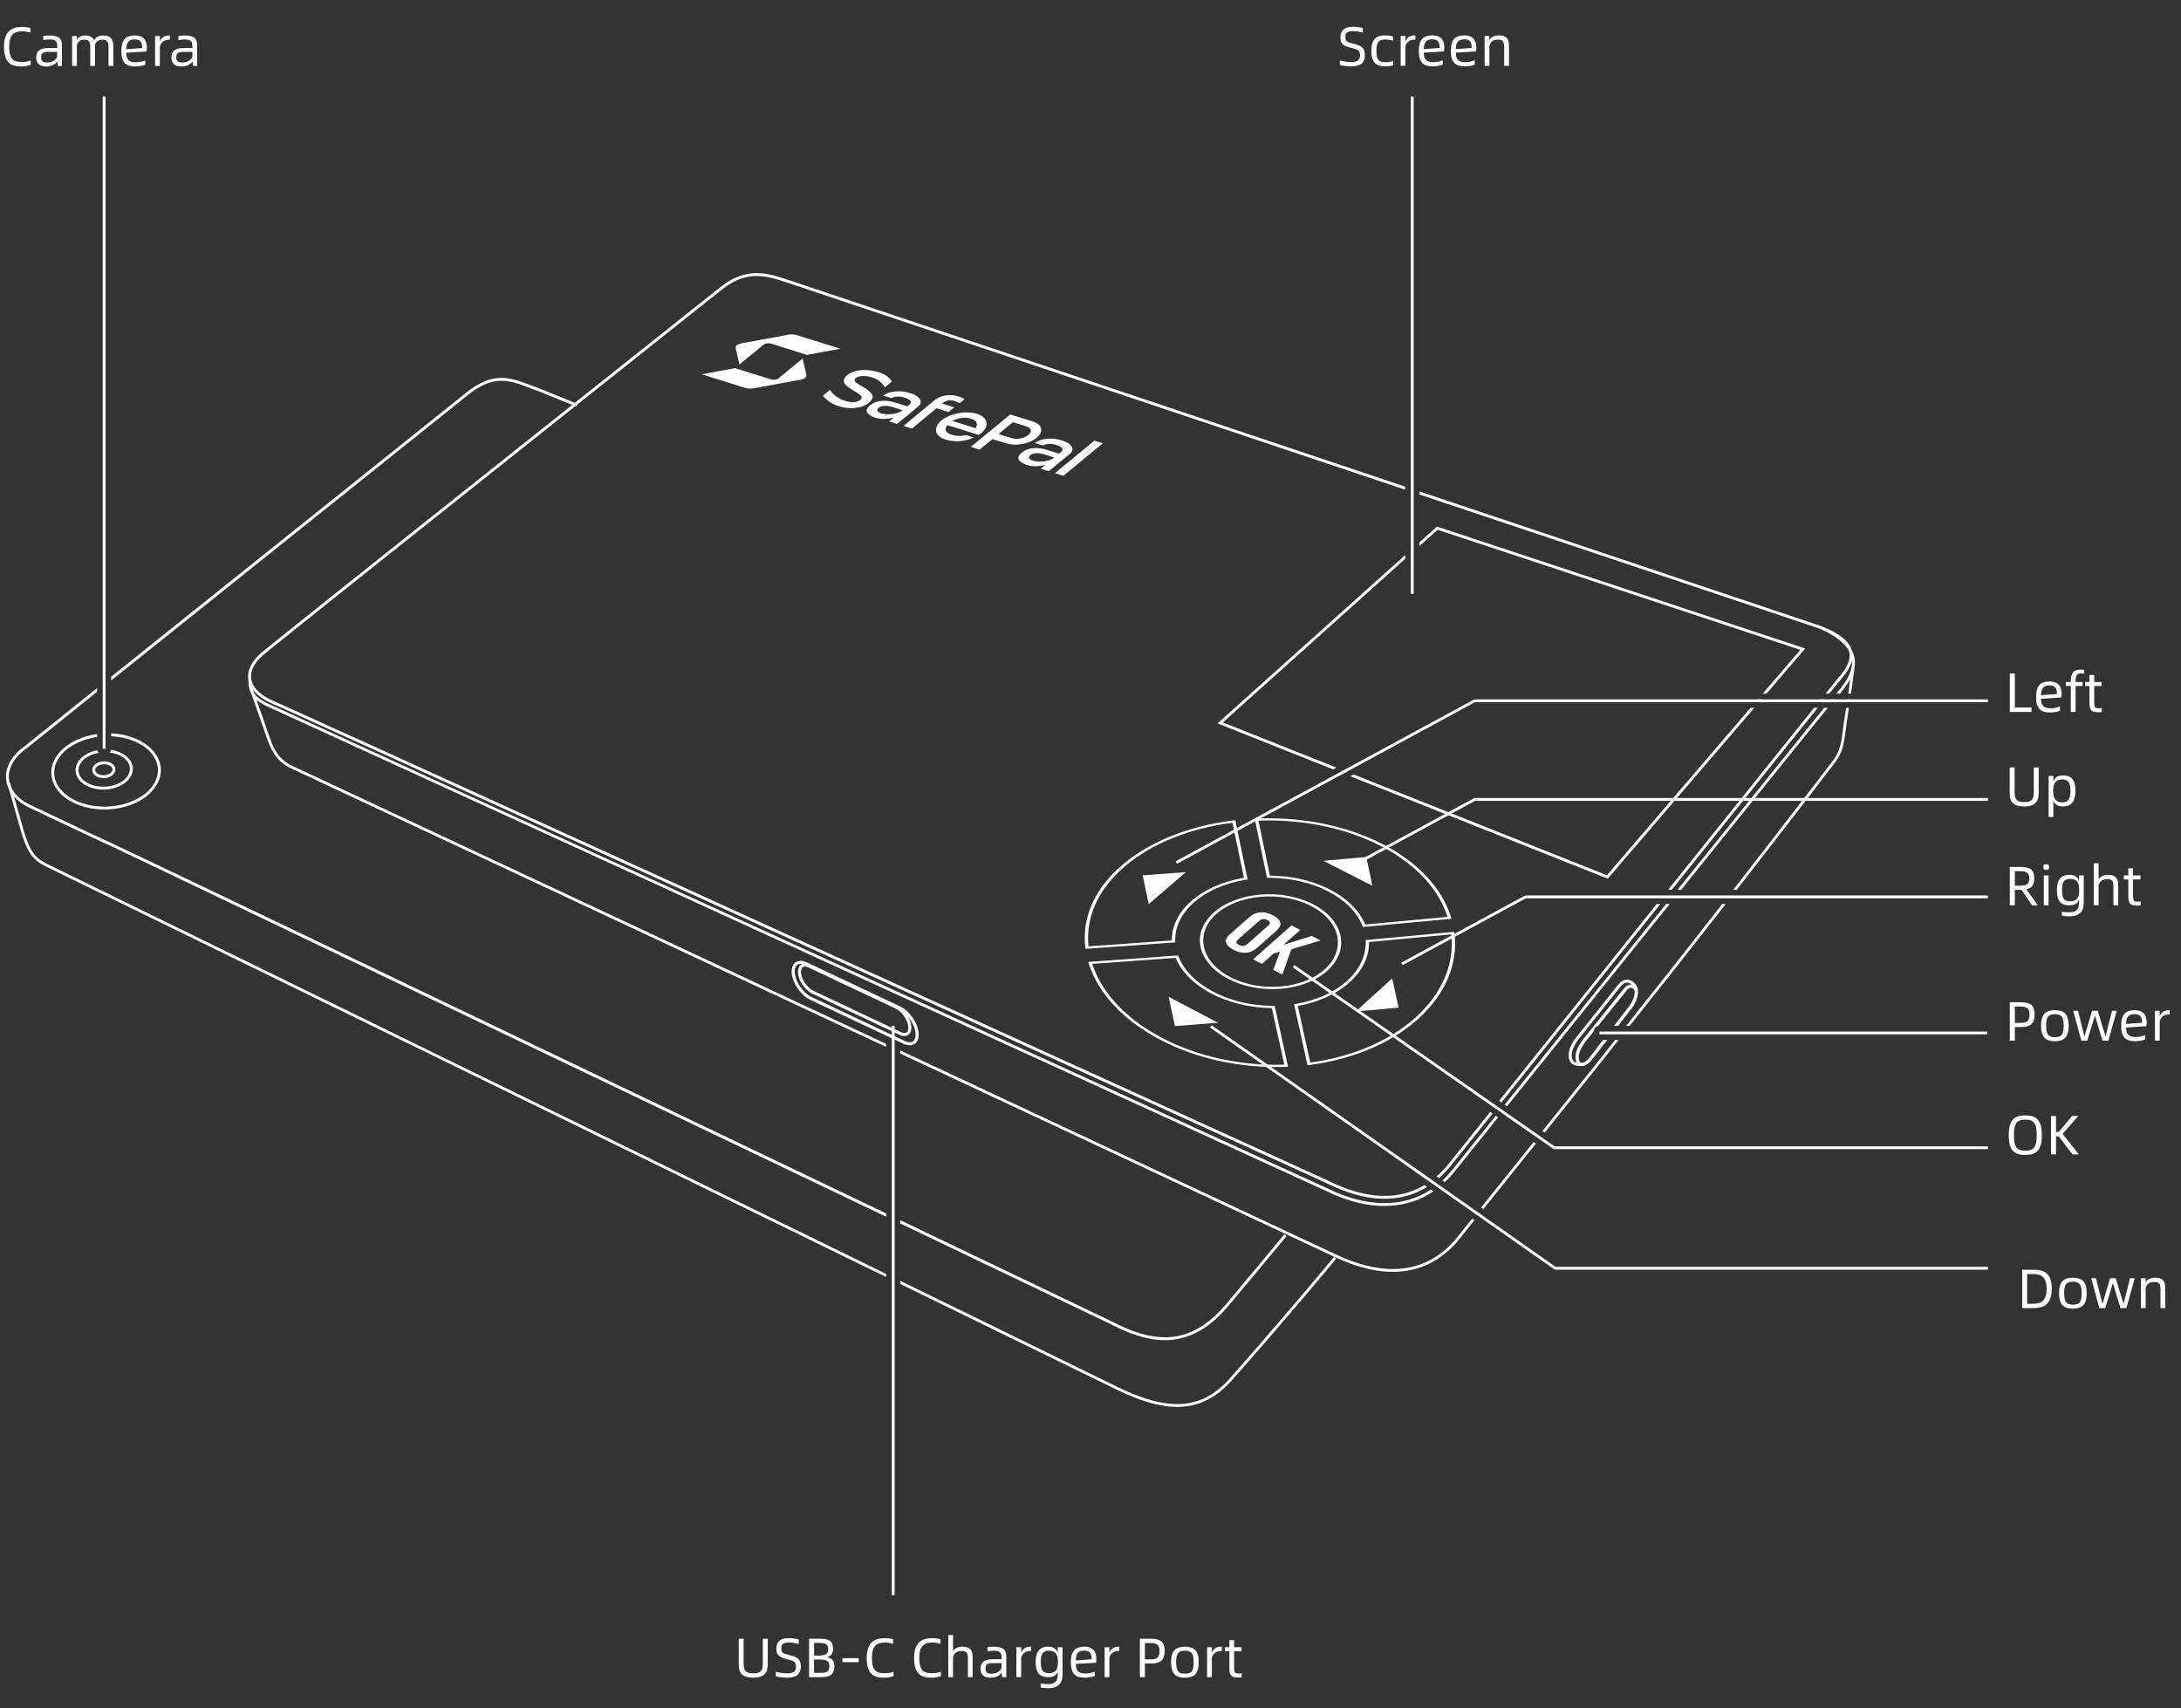 <svg width="346" height="271" viewBox="0 0 346 271" fill="none" xmlns="http://www.w3.org/2000/svg">
<rect x="0" y="0" width="346" height="271" fill="#333333" stroke="none"/>
<path d="M318.848 165.109H319.639V162.948H320.544C322.125 162.948 322.775 162.395 322.775 160.963C322.775 159.601 322.266 159.013 320.544 159.013H318.848V165.109ZM319.639 162.289V159.698H320.474C321.607 159.698 321.967 160.023 321.967 160.963C321.967 161.991 321.607 162.289 320.474 162.289H319.639ZM325.997 165.197C327.402 165.197 328.184 164.626 328.184 162.737C328.184 160.849 327.402 160.278 325.997 160.278C324.591 160.278 323.8 160.849 323.8 162.737C323.8 164.626 324.591 165.197 325.997 165.197ZM325.997 164.556C324.969 164.556 324.609 164.125 324.609 162.737C324.609 161.358 324.934 160.91 325.997 160.91C327.033 160.91 327.385 161.358 327.385 162.737C327.385 164.125 327.077 164.556 325.997 164.556ZM330.188 165.109H331.128L332.314 161.218H332.367L333.544 165.109H334.484L335.802 160.366H335.055L334.054 164.345H334.001L332.789 160.366H331.893L330.715 164.345H330.663L329.661 160.366H328.906L330.188 165.109ZM340.556 162.263C340.556 161.341 340.274 160.278 338.658 160.278C337.296 160.278 336.506 160.849 336.506 162.737C336.506 164.626 337.296 165.197 338.702 165.197C339.387 165.197 340.011 165.057 340.301 164.916V164.222C339.941 164.398 339.343 164.53 338.816 164.53C337.674 164.53 337.296 164.046 337.296 163.019L340.512 162.817C340.538 162.597 340.556 162.395 340.556 162.263ZM337.296 162.456C337.323 161.49 337.569 160.901 338.658 160.901C339.686 160.901 339.809 161.534 339.809 162.272L337.296 162.456ZM344.132 160.278C343.552 160.278 342.929 160.436 342.621 161.226V160.366H341.866V165.109H342.621V162.008C342.876 161.165 343.491 160.963 344.088 160.963H344.194L344.22 160.278H344.132Z" fill="white"/>
<path d="M3.409 10.549C4.032 10.549 4.542 10.435 4.884 10.285V9.6C4.419 9.767 4.006 9.837 3.435 9.837C2.073 9.837 1.458 9.328 1.458 7.395C1.458 5.577 2.135 4.97 3.514 4.97C4.05 4.97 4.463 5.049 4.814 5.181V4.452C4.454 4.338 4.059 4.276 3.496 4.276C1.739 4.276 0.633 5.058 0.633 7.413C0.633 9.969 1.731 10.549 3.409 10.549ZM7.938 5.629C7.596 5.629 7.209 5.656 6.858 5.7V6.367C7.2 6.297 7.587 6.262 7.903 6.262C8.861 6.262 9.072 6.657 9.072 7.228V7.623H7.622C6.498 7.623 5.742 8.01 5.742 9.134C5.742 10.039 6.243 10.549 7.376 10.549C8.096 10.549 8.79 10.25 9.072 9.741L9.186 10.461H9.827V7.096C9.827 6.244 9.44 5.629 7.938 5.629ZM7.446 9.916C6.779 9.916 6.524 9.653 6.524 9.126C6.524 8.388 6.893 8.23 7.675 8.23H9.072V9.011C8.826 9.574 8.246 9.916 7.446 9.916ZM16.418 5.629C15.838 5.629 15.224 5.796 14.943 6.402C14.74 5.919 14.31 5.629 13.563 5.629C12.992 5.629 12.483 5.779 12.193 6.341V5.717H11.437V10.461H12.193V7.167C12.43 6.429 12.852 6.306 13.449 6.306C14.143 6.306 14.319 6.727 14.319 7.457V10.461H15.074V7.175V7.14C15.285 6.464 15.742 6.306 16.304 6.306C17.016 6.306 17.218 6.719 17.218 7.457V10.461H17.973V7.184C17.973 6.271 17.516 5.629 16.418 5.629ZM23.296 7.615C23.296 6.692 23.015 5.629 21.398 5.629C20.037 5.629 19.246 6.2 19.246 8.089C19.246 9.978 20.037 10.549 21.442 10.549C22.128 10.549 22.751 10.408 23.041 10.268V9.574C22.681 9.749 22.084 9.881 21.556 9.881C20.415 9.881 20.037 9.398 20.037 8.37L23.252 8.168C23.278 7.948 23.296 7.746 23.296 7.615ZM20.037 7.808C20.063 6.842 20.309 6.253 21.398 6.253C22.426 6.253 22.549 6.886 22.549 7.623L20.037 7.808ZM26.872 5.629C26.293 5.629 25.669 5.787 25.361 6.578V5.717H24.606V10.461H25.361V7.36C25.616 6.517 26.231 6.314 26.828 6.314H26.934L26.96 5.629H26.872ZM29.386 5.629C29.043 5.629 28.657 5.656 28.305 5.7V6.367C28.648 6.297 29.034 6.262 29.351 6.262C30.308 6.262 30.519 6.657 30.519 7.228V7.623H29.069C27.945 7.623 27.189 8.01 27.189 9.134C27.189 10.039 27.69 10.549 28.823 10.549C29.544 10.549 30.238 10.25 30.519 9.741L30.633 10.461H31.274V7.096C31.274 6.244 30.888 5.629 29.386 5.629ZM28.894 9.916C28.226 9.916 27.971 9.653 27.971 9.126C27.971 8.388 28.34 8.23 29.122 8.23H30.519V9.011C30.273 9.574 29.693 9.916 28.894 9.916Z" fill="white"/>
<path d="M214.37 10.534C215.785 10.534 216.531 9.998 216.531 8.804C216.531 7.6 216.048 7.266 214.678 6.932C213.58 6.678 213.43 6.476 213.43 5.905C213.43 5.114 213.834 4.947 214.687 4.947C215.24 4.947 215.855 5.061 216.206 5.193V4.473C215.925 4.358 215.258 4.253 214.678 4.253C213.299 4.253 212.649 4.789 212.649 5.905C212.649 6.994 213.114 7.284 214.353 7.591C215.504 7.872 215.758 8.057 215.758 8.812C215.758 9.577 215.284 9.84 214.37 9.84C213.659 9.84 212.921 9.708 212.561 9.568V10.297C212.851 10.411 213.624 10.534 214.37 10.534ZM219.75 10.534C220.189 10.534 220.752 10.455 221.006 10.358V9.664C220.664 9.805 220.216 9.866 219.768 9.866C218.714 9.866 218.362 9.462 218.362 8.083C218.362 6.686 218.714 6.273 219.759 6.273C220.251 6.273 220.638 6.353 220.989 6.484V5.79C220.717 5.694 220.277 5.615 219.75 5.615C218.345 5.615 217.554 6.186 217.554 8.074C217.554 9.963 218.345 10.534 219.75 10.534ZM224.468 5.615C223.889 5.615 223.265 5.773 222.957 6.563V5.702H222.202V10.446H222.957V7.345C223.212 6.502 223.827 6.3 224.424 6.3H224.53L224.556 5.615H224.468ZM229.136 7.6C229.136 6.678 228.855 5.615 227.239 5.615C225.877 5.615 225.086 6.186 225.086 8.074C225.086 9.963 225.877 10.534 227.283 10.534C227.968 10.534 228.591 10.394 228.881 10.253V9.559C228.521 9.735 227.924 9.866 227.397 9.866C226.255 9.866 225.877 9.383 225.877 8.355L229.092 8.153C229.119 7.934 229.136 7.732 229.136 7.6ZM225.877 7.793C225.903 6.827 226.149 6.238 227.239 6.238C228.266 6.238 228.389 6.871 228.389 7.609L225.877 7.793ZM234.215 7.6C234.215 6.678 233.934 5.615 232.317 5.615C230.956 5.615 230.165 6.186 230.165 8.074C230.165 9.963 230.956 10.534 232.361 10.534C233.046 10.534 233.67 10.394 233.96 10.253V9.559C233.6 9.735 233.003 9.866 232.475 9.866C231.333 9.866 230.956 9.383 230.956 8.355L234.171 8.153C234.197 7.934 234.215 7.732 234.215 7.6ZM230.956 7.793C230.982 6.827 231.228 6.238 232.317 6.238C233.345 6.238 233.468 6.871 233.468 7.609L230.956 7.793ZM237.8 5.615C237.22 5.615 236.562 5.764 236.28 6.379V5.702H235.525V10.446H236.28V7.24C236.535 6.405 237.124 6.291 237.721 6.291C238.468 6.291 238.626 6.713 238.626 7.442V10.446H239.39V7.161C239.39 6.256 239.039 5.615 237.8 5.615Z" fill="white"/>
<path d="M321.299 183.241C323.03 183.241 323.926 182.565 323.926 180.105C323.926 177.654 323.03 176.969 321.299 176.969C319.578 176.969 318.673 177.654 318.673 180.105C318.673 182.565 319.578 183.241 321.299 183.241ZM321.299 182.565C319.824 182.565 319.499 181.836 319.499 180.105C319.499 178.418 319.824 177.636 321.299 177.636C322.793 177.636 323.109 178.418 323.109 180.105C323.109 181.836 322.793 182.565 321.299 182.565ZM327.222 179.894L329.717 177.057H328.733L326.598 179.595H326.168V177.057H325.377V183.153H326.168V180.289H326.598L328.777 183.153H329.796L327.222 179.894Z" fill="white"/>
<path d="M321.115 127.947C322.652 127.947 323.425 127.332 323.425 125.892V121.763H322.644V125.716C322.644 126.875 322.301 127.253 321.124 127.253C319.999 127.253 319.604 126.875 319.604 125.716V121.763H318.822V125.892C318.822 127.376 319.578 127.947 321.115 127.947ZM327.292 123.028C326.379 123.028 325.957 123.405 325.755 123.968V123.116H324.999V129.616H325.755V127.034C325.957 127.596 326.37 127.947 327.292 127.947C328.882 127.947 329.251 126.788 329.251 125.487C329.251 124.038 328.882 123.028 327.292 123.028ZM327.196 127.306C326.054 127.306 325.72 126.577 325.72 125.487C325.72 124.363 326.054 123.66 327.196 123.66C328.294 123.66 328.461 124.486 328.461 125.487C328.461 126.41 328.32 127.306 327.196 127.306Z" fill="white"/>
<path d="M320.801 201.451V207.548H322.558C324.306 207.548 325.501 206.854 325.501 204.5C325.501 201.961 324.306 201.451 322.558 201.451H320.801ZM321.591 206.854V202.136H322.54C323.77 202.136 324.684 202.558 324.684 204.5C324.684 206.336 323.814 206.854 322.54 206.854H321.591ZM328.85 207.636C330.255 207.636 331.037 207.065 331.037 205.176C331.037 203.287 330.255 202.716 328.85 202.716C327.444 202.716 326.653 203.287 326.653 205.176C326.653 207.065 327.444 207.636 328.85 207.636ZM328.85 206.994C327.822 206.994 327.462 206.564 327.462 205.176C327.462 203.797 327.787 203.349 328.85 203.349C329.886 203.349 330.238 203.797 330.238 205.176C330.238 206.564 329.93 206.994 328.85 206.994ZM333.041 207.548H333.981L335.167 203.656H335.22L336.397 207.548H337.337L338.655 202.804H337.908L336.907 206.784H336.854L335.642 202.804H334.746L333.568 206.784H333.516L332.514 202.804H331.759L333.041 207.548ZM341.915 202.716C341.335 202.716 340.677 202.866 340.395 203.48V202.804H339.64V207.548H340.395V204.341C340.65 203.507 341.239 203.393 341.836 203.393C342.583 203.393 342.741 203.814 342.741 204.543V207.548H343.505V204.262C343.505 203.357 343.154 202.716 341.915 202.716Z" fill="white"/>
<path d="M319.639 112.241V106.856H318.848V112.953H322.283V112.241H319.639ZM327.061 110.106C327.061 109.184 326.78 108.121 325.163 108.121C323.802 108.121 323.011 108.692 323.011 110.581C323.011 112.469 323.802 113.04 325.207 113.04C325.892 113.04 326.516 112.9 326.806 112.759V112.065C326.446 112.241 325.849 112.373 325.321 112.373C324.179 112.373 323.802 111.89 323.802 110.862L327.017 110.66C327.043 110.44 327.061 110.238 327.061 110.106ZM323.802 110.3C323.828 109.333 324.074 108.745 325.163 108.745C326.191 108.745 326.314 109.377 326.314 110.115L323.802 110.3ZM330.119 106.847C330.321 106.847 330.497 106.865 330.646 106.891V106.285C330.479 106.259 330.295 106.241 330.119 106.241C329.162 106.241 328.52 106.522 328.52 108.165V108.209H327.73V108.833H328.52V112.953H329.276V108.833H330.391V108.209H329.276C329.276 107.128 329.478 106.847 330.119 106.847ZM332.918 112.373C332.338 112.373 332.233 112.197 332.233 111.459V108.841H333.41V108.209H332.233V107.084H331.477V108.209H330.775V108.841H331.477V111.503C331.477 112.751 331.855 113.005 332.9 113.005C333.102 113.005 333.252 112.988 333.436 112.961V112.32C333.269 112.355 333.129 112.373 332.918 112.373Z" fill="white"/>
<path d="M119.487 266.181C118.72 266.181 118.146 266.025 117.765 265.715C117.385 265.399 117.194 264.869 117.194 264.125V259.996H117.976V263.949C117.976 264.242 118.002 264.488 118.055 264.687C118.108 264.88 118.193 265.036 118.31 265.153C118.433 265.27 118.591 265.355 118.784 265.408C118.978 265.46 119.215 265.487 119.496 265.487C119.789 265.487 120.032 265.46 120.225 265.408C120.424 265.355 120.582 265.27 120.699 265.153C120.816 265.036 120.898 264.88 120.945 264.687C120.992 264.488 121.016 264.242 121.016 263.949V259.996H121.797V264.125C121.797 264.845 121.604 265.369 121.218 265.697C120.831 266.02 120.254 266.181 119.487 266.181ZM124.882 266.181C124.695 266.181 124.508 266.172 124.32 266.154C124.139 266.143 123.966 266.125 123.802 266.102C123.644 266.078 123.5 266.055 123.371 266.031C123.248 266.002 123.149 265.973 123.073 265.943V265.214C123.161 265.249 123.272 265.285 123.407 265.32C123.541 265.349 123.688 265.378 123.846 265.408C124.004 265.431 124.171 265.451 124.347 265.469C124.522 265.481 124.701 265.487 124.882 265.487C125.339 265.487 125.685 265.41 125.919 265.258C126.153 265.106 126.27 264.839 126.27 264.459C126.27 264.271 126.25 264.116 126.209 263.993C126.174 263.864 126.104 263.756 125.998 263.668C125.893 263.58 125.749 263.504 125.568 263.44C125.386 263.375 125.152 263.308 124.865 263.238C124.554 263.162 124.291 263.083 124.074 263.001C123.858 262.919 123.682 262.816 123.547 262.693C123.412 262.564 123.313 262.409 123.248 262.227C123.19 262.046 123.161 261.82 123.161 261.551C123.161 260.995 123.325 260.582 123.653 260.312C123.986 260.037 124.499 259.899 125.19 259.899C125.336 259.899 125.483 259.905 125.629 259.917C125.781 259.929 125.925 259.946 126.06 259.97C126.2 259.987 126.326 260.011 126.437 260.04C126.554 260.063 126.648 260.09 126.718 260.119V260.839C126.543 260.775 126.314 260.719 126.033 260.673C125.752 260.62 125.474 260.593 125.199 260.593C124.988 260.593 124.803 260.608 124.645 260.637C124.487 260.661 124.355 260.708 124.25 260.778C124.145 260.848 124.065 260.945 124.013 261.068C123.966 261.191 123.942 261.352 123.942 261.551C123.942 261.692 123.954 261.815 123.978 261.92C124.007 262.02 124.065 262.107 124.153 262.184C124.241 262.26 124.367 262.33 124.531 262.394C124.695 262.453 124.915 262.514 125.19 262.579C125.53 262.661 125.817 262.749 126.051 262.842C126.291 262.93 126.484 263.044 126.631 263.185C126.777 263.326 126.882 263.498 126.947 263.703C127.011 263.902 127.044 264.151 127.044 264.45C127.044 265.047 126.859 265.487 126.49 265.768C126.127 266.043 125.591 266.181 124.882 266.181ZM128.356 259.996H130.113C130.511 259.996 130.842 260.028 131.106 260.093C131.369 260.157 131.577 260.257 131.729 260.391C131.888 260.526 131.999 260.696 132.063 260.901C132.128 261.1 132.16 261.337 132.16 261.613C132.16 261.929 132.093 262.198 131.958 262.421C131.823 262.643 131.595 262.804 131.273 262.904V262.939C131.478 262.98 131.65 263.044 131.791 263.132C131.931 263.214 132.043 263.317 132.125 263.44C132.213 263.563 132.274 263.7 132.309 263.853C132.344 264.005 132.362 264.172 132.362 264.353C132.362 264.629 132.33 264.875 132.265 265.091C132.201 265.308 132.09 265.492 131.931 265.645C131.773 265.791 131.56 265.902 131.29 265.979C131.027 266.055 130.693 266.093 130.289 266.093H128.356V259.996ZM129.744 262.667C130.037 262.667 130.286 262.652 130.491 262.623C130.702 262.593 130.871 262.541 131 262.465C131.135 262.389 131.232 262.286 131.29 262.157C131.355 262.022 131.387 261.856 131.387 261.656C131.387 261.434 131.355 261.258 131.29 261.129C131.232 260.995 131.135 260.895 131 260.831C130.871 260.76 130.702 260.716 130.491 260.699C130.286 260.675 130.037 260.664 129.744 260.664H129.147V262.667H129.744ZM129.964 265.416C130.274 265.416 130.532 265.402 130.737 265.372C130.948 265.343 131.114 265.29 131.237 265.214C131.36 265.132 131.445 265.021 131.492 264.88C131.545 264.74 131.571 264.561 131.571 264.345C131.571 264.157 131.545 263.999 131.492 263.87C131.439 263.736 131.352 263.627 131.229 263.545C131.106 263.457 130.942 263.393 130.737 263.352C130.532 263.311 130.274 263.29 129.964 263.29H129.147V265.416H129.964ZM133.628 263.08H136.219V263.712H133.628V263.08ZM140.273 266.181C139.851 266.181 139.471 266.137 139.131 266.049C138.791 265.961 138.499 265.803 138.253 265.574C138.012 265.34 137.825 265.021 137.69 264.617C137.561 264.207 137.497 263.683 137.497 263.044C137.497 262.459 137.564 261.967 137.699 261.569C137.834 261.164 138.024 260.839 138.27 260.593C138.516 260.347 138.815 260.172 139.166 260.066C139.523 259.961 139.922 259.908 140.361 259.908C140.642 259.908 140.885 259.923 141.09 259.952C141.301 259.981 141.497 260.025 141.679 260.084V260.813C141.503 260.749 141.31 260.699 141.099 260.664C140.888 260.623 140.648 260.602 140.378 260.602C140.033 260.602 139.731 260.643 139.474 260.725C139.216 260.807 139.002 260.945 138.832 261.138C138.663 261.326 138.534 261.574 138.446 261.885C138.364 262.189 138.323 262.57 138.323 263.027C138.323 263.513 138.361 263.914 138.437 264.23C138.519 264.541 138.639 264.79 138.797 264.977C138.961 265.159 139.166 265.287 139.412 265.364C139.664 265.434 139.96 265.469 140.299 265.469C140.586 265.469 140.841 265.451 141.064 265.416C141.286 265.375 141.515 265.314 141.749 265.232V265.917C141.579 265.993 141.368 266.055 141.116 266.102C140.865 266.154 140.583 266.181 140.273 266.181ZM147.788 266.181C147.367 266.181 146.986 266.137 146.646 266.049C146.307 265.961 146.014 265.803 145.768 265.574C145.528 265.34 145.34 265.021 145.205 264.617C145.077 264.207 145.012 263.683 145.012 263.044C145.012 262.459 145.08 261.967 145.214 261.569C145.349 261.164 145.539 260.839 145.785 260.593C146.031 260.347 146.33 260.172 146.681 260.066C147.039 259.961 147.437 259.908 147.876 259.908C148.157 259.908 148.4 259.923 148.605 259.952C148.816 259.981 149.012 260.025 149.194 260.084V260.813C149.018 260.749 148.825 260.699 148.614 260.664C148.403 260.623 148.163 260.602 147.894 260.602C147.548 260.602 147.246 260.643 146.989 260.725C146.731 260.807 146.517 260.945 146.347 261.138C146.178 261.326 146.049 261.574 145.961 261.885C145.879 262.189 145.838 262.57 145.838 263.027C145.838 263.513 145.876 263.914 145.952 264.23C146.034 264.541 146.154 264.79 146.312 264.977C146.476 265.159 146.681 265.287 146.927 265.364C147.179 265.434 147.475 265.469 147.815 265.469C148.102 265.469 148.356 265.451 148.579 265.416C148.801 265.375 149.03 265.314 149.264 265.232V265.917C149.094 265.993 148.883 266.055 148.632 266.102C148.38 266.154 148.099 266.181 147.788 266.181ZM152.713 261.261C153.024 261.261 153.281 261.299 153.486 261.375C153.691 261.451 153.852 261.56 153.97 261.7C154.092 261.835 154.177 261.996 154.224 262.184C154.277 262.371 154.303 262.579 154.303 262.807V266.093H153.548V263.088C153.548 262.907 153.536 262.746 153.513 262.605C153.489 262.459 153.442 262.339 153.372 262.245C153.308 262.145 153.214 262.069 153.091 262.017C152.974 261.964 152.822 261.938 152.634 261.938C152.482 261.938 152.333 261.949 152.186 261.973C152.046 261.99 151.911 262.034 151.782 262.104C151.659 262.169 151.545 262.263 151.439 262.386C151.34 262.509 151.258 262.675 151.193 262.886V266.093H150.438V259.416H151.193V262.025C151.264 261.873 151.355 261.747 151.466 261.648C151.583 261.548 151.709 261.472 151.844 261.419C151.978 261.361 152.119 261.32 152.265 261.296C152.418 261.273 152.567 261.261 152.713 261.261ZM157.748 261.261C158.123 261.261 158.431 261.299 158.671 261.375C158.917 261.446 159.11 261.545 159.251 261.674C159.397 261.803 159.497 261.958 159.549 262.14C159.608 262.321 159.637 262.517 159.637 262.728V266.093H158.996L158.882 265.372C158.811 265.501 158.718 265.615 158.601 265.715C158.483 265.815 158.349 265.9 158.196 265.97C158.05 266.04 157.889 266.093 157.713 266.128C157.538 266.163 157.362 266.181 157.186 266.181C156.618 266.181 156.202 266.058 155.939 265.812C155.681 265.566 155.552 265.217 155.552 264.766C155.552 264.485 155.596 264.248 155.684 264.055C155.778 263.861 155.907 263.706 156.071 263.589C156.235 263.472 156.431 263.387 156.659 263.334C156.893 263.282 157.151 263.255 157.432 263.255H158.882V262.86C158.882 262.719 158.864 262.591 158.829 262.473C158.8 262.35 158.741 262.248 158.653 262.166C158.571 262.078 158.454 262.011 158.302 261.964C158.15 261.917 157.953 261.894 157.713 261.894C157.555 261.894 157.382 261.902 157.195 261.92C157.013 261.938 156.838 261.964 156.668 261.999V261.331C156.844 261.308 157.025 261.29 157.213 261.279C157.4 261.267 157.579 261.261 157.748 261.261ZM157.256 265.548C157.655 265.548 157.994 265.469 158.276 265.311C158.557 265.147 158.759 264.924 158.882 264.643V263.861H157.485C157.292 263.861 157.122 263.873 156.975 263.897C156.829 263.92 156.709 263.967 156.615 264.037C156.521 264.102 156.451 264.192 156.404 264.309C156.357 264.427 156.334 264.576 156.334 264.757C156.334 265.021 156.404 265.22 156.545 265.355C156.685 265.484 156.923 265.548 157.256 265.548ZM163.602 261.261L163.575 261.946H163.47C163.318 261.946 163.168 261.961 163.022 261.99C162.876 262.02 162.738 262.075 162.609 262.157C162.48 262.233 162.363 262.339 162.258 262.473C162.152 262.608 162.067 262.781 162.003 262.992V266.093H161.247V261.349H162.003V262.21C162.079 262.011 162.173 261.85 162.284 261.727C162.395 261.604 162.518 261.507 162.653 261.437C162.788 261.367 162.928 261.32 163.075 261.296C163.227 261.273 163.373 261.261 163.514 261.261H163.602ZM168.564 261.349V265.759C168.564 266.415 168.377 266.927 168.002 267.296C167.633 267.665 167.048 267.85 166.245 267.85C166.04 267.85 165.835 267.838 165.63 267.815C165.425 267.791 165.247 267.765 165.094 267.736V267.094C165.452 267.165 165.838 267.2 166.254 267.2C166.781 267.2 167.171 267.083 167.422 266.848C167.68 266.614 167.809 266.225 167.809 265.68V265.206C167.709 265.487 167.542 265.706 167.308 265.864C167.074 266.017 166.728 266.093 166.272 266.093C165.873 266.093 165.548 266.034 165.296 265.917C165.045 265.8 164.843 265.636 164.69 265.425C164.544 265.214 164.441 264.962 164.383 264.67C164.33 264.371 164.304 264.04 164.304 263.677C164.304 263.349 164.33 263.039 164.383 262.746C164.441 262.453 164.544 262.198 164.69 261.981C164.843 261.759 165.045 261.583 165.296 261.454C165.548 261.326 165.873 261.261 166.272 261.261C166.512 261.261 166.717 261.287 166.887 261.34C167.062 261.387 167.209 261.454 167.326 261.542C167.449 261.624 167.548 261.727 167.624 261.85C167.701 261.967 167.762 262.096 167.809 262.236V261.349H168.564ZM166.377 265.46C166.664 265.46 166.901 265.422 167.089 265.346C167.276 265.264 167.425 265.147 167.537 264.995C167.648 264.842 167.724 264.655 167.765 264.432C167.812 264.21 167.835 263.958 167.835 263.677C167.835 263.408 167.812 263.162 167.765 262.939C167.724 262.716 167.648 262.529 167.537 262.377C167.425 262.225 167.276 262.107 167.089 262.025C166.901 261.938 166.664 261.894 166.377 261.894C166.09 261.894 165.862 261.943 165.692 262.043C165.528 262.143 165.402 262.274 165.314 262.438C165.226 262.602 165.171 262.793 165.147 263.009C165.124 263.226 165.112 263.449 165.112 263.677C165.112 263.923 165.124 264.154 165.147 264.371C165.176 264.588 165.235 264.778 165.323 264.942C165.411 265.1 165.537 265.226 165.701 265.32C165.87 265.413 166.096 265.46 166.377 265.46ZM173.93 263.246C173.93 263.311 173.924 263.393 173.912 263.492C173.906 263.586 173.897 263.689 173.886 263.8L170.671 264.002C170.671 264.26 170.697 264.485 170.75 264.678C170.802 264.866 170.887 265.021 171.004 265.144C171.121 265.267 171.277 265.361 171.47 265.425C171.663 265.484 171.903 265.513 172.19 265.513C172.454 265.513 172.72 265.484 172.99 265.425C173.265 265.367 173.493 265.293 173.675 265.206V265.9C173.605 265.935 173.514 265.97 173.403 266.005C173.291 266.04 173.165 266.069 173.025 266.093C172.884 266.122 172.732 266.143 172.568 266.154C172.41 266.172 172.246 266.181 172.076 266.181C171.725 266.181 171.411 266.143 171.136 266.066C170.867 265.984 170.638 265.85 170.451 265.662C170.263 265.469 170.12 265.217 170.02 264.907C169.927 264.591 169.88 264.195 169.88 263.721C169.88 263.246 169.927 262.854 170.02 262.544C170.12 262.227 170.261 261.976 170.442 261.788C170.63 261.595 170.855 261.46 171.119 261.384C171.388 261.302 171.692 261.261 172.032 261.261C172.436 261.261 172.761 261.323 173.007 261.446C173.259 261.563 173.452 261.718 173.587 261.911C173.722 262.099 173.813 262.312 173.859 262.552C173.906 262.787 173.93 263.018 173.93 263.246ZM173.183 263.255C173.183 263.074 173.171 262.901 173.148 262.737C173.124 262.567 173.072 262.421 172.99 262.298C172.914 262.169 172.799 262.069 172.647 261.999C172.495 261.923 172.29 261.885 172.032 261.885C171.757 261.885 171.531 261.92 171.356 261.99C171.186 262.061 171.051 262.163 170.952 262.298C170.852 262.432 170.782 262.596 170.741 262.79C170.7 262.983 170.676 263.2 170.671 263.44L173.183 263.255ZM177.594 261.261L177.568 261.946H177.462C177.31 261.946 177.161 261.961 177.014 261.99C176.868 262.02 176.73 262.075 176.601 262.157C176.473 262.233 176.355 262.339 176.25 262.473C176.145 262.608 176.06 262.781 175.995 262.992V266.093H175.24V261.349H175.995V262.21C176.071 262.011 176.165 261.85 176.276 261.727C176.388 261.604 176.511 261.507 176.645 261.437C176.78 261.367 176.921 261.32 177.067 261.296C177.219 261.273 177.366 261.261 177.506 261.261H177.594ZM180.833 259.996H182.529C182.956 259.996 183.314 260.034 183.601 260.11C183.888 260.186 184.116 260.304 184.286 260.462C184.462 260.62 184.585 260.822 184.655 261.068C184.725 261.314 184.76 261.607 184.76 261.946C184.76 262.304 184.716 262.608 184.628 262.86C184.546 263.112 184.415 263.317 184.233 263.475C184.057 263.633 183.826 263.75 183.539 263.826C183.258 263.897 182.921 263.932 182.529 263.932H181.624V266.093H180.833V259.996ZM182.459 263.273C182.74 263.273 182.977 263.252 183.17 263.211C183.363 263.17 183.516 263.1 183.627 263.001C183.744 262.895 183.826 262.757 183.873 262.588C183.926 262.418 183.952 262.204 183.952 261.946C183.952 261.712 183.926 261.516 183.873 261.358C183.826 261.194 183.744 261.062 183.627 260.962C183.516 260.863 183.363 260.793 183.17 260.752C182.977 260.705 182.74 260.681 182.459 260.681H181.624V263.273H182.459ZM187.981 266.181C187.63 266.181 187.317 266.143 187.041 266.066C186.772 265.984 186.544 265.85 186.356 265.662C186.169 265.469 186.025 265.217 185.926 264.907C185.832 264.591 185.785 264.195 185.785 263.721C185.785 263.246 185.832 262.854 185.926 262.544C186.025 262.227 186.169 261.976 186.356 261.788C186.544 261.595 186.772 261.46 187.041 261.384C187.317 261.302 187.63 261.261 187.981 261.261C188.333 261.261 188.643 261.302 188.913 261.384C189.188 261.46 189.416 261.595 189.598 261.788C189.785 261.976 189.926 262.227 190.02 262.544C190.119 262.854 190.169 263.246 190.169 263.721C190.169 264.195 190.119 264.591 190.02 264.907C189.926 265.217 189.785 265.469 189.598 265.662C189.416 265.85 189.188 265.984 188.913 266.066C188.643 266.143 188.333 266.181 187.981 266.181ZM187.981 265.539C188.251 265.539 188.473 265.51 188.649 265.451C188.831 265.393 188.974 265.293 189.08 265.153C189.185 265.012 189.258 264.825 189.299 264.591C189.346 264.356 189.369 264.066 189.369 263.721C189.369 263.375 189.346 263.085 189.299 262.851C189.252 262.617 189.173 262.429 189.062 262.289C188.957 262.148 188.813 262.049 188.632 261.99C188.456 261.926 188.239 261.894 187.981 261.894C187.718 261.894 187.495 261.926 187.314 261.99C187.138 262.049 186.995 262.148 186.883 262.289C186.778 262.429 186.702 262.617 186.655 262.851C186.614 263.085 186.593 263.375 186.593 263.721C186.593 264.066 186.617 264.356 186.664 264.591C186.711 264.825 186.79 265.012 186.901 265.153C187.012 265.293 187.156 265.393 187.331 265.451C187.507 265.51 187.724 265.539 187.981 265.539ZM193.851 261.261L193.825 261.946H193.719C193.567 261.946 193.418 261.961 193.271 261.99C193.125 262.02 192.987 262.075 192.858 262.157C192.73 262.233 192.612 262.339 192.507 262.473C192.402 262.608 192.317 262.781 192.252 262.992V266.093H191.497V261.349H192.252V262.21C192.328 262.011 192.422 261.85 192.533 261.727C192.645 261.604 192.768 261.507 192.902 261.437C193.037 261.367 193.178 261.32 193.324 261.296C193.476 261.273 193.623 261.261 193.763 261.261H193.851ZM196.473 265.513C196.578 265.513 196.669 265.51 196.745 265.504C196.827 265.492 196.909 265.478 196.991 265.46V266.102C196.897 266.113 196.81 266.122 196.728 266.128C196.646 266.14 196.555 266.145 196.455 266.145C196.192 266.145 195.969 266.128 195.788 266.093C195.612 266.052 195.466 265.976 195.348 265.864C195.237 265.753 195.155 265.601 195.102 265.408C195.056 265.208 195.032 264.954 195.032 264.643V261.981H194.329V261.349H195.032V260.225H195.788V261.349H196.965V261.981H195.788V264.599C195.788 264.787 195.796 264.939 195.814 265.056C195.832 265.173 195.864 265.267 195.911 265.337C195.963 265.402 196.034 265.449 196.121 265.478C196.209 265.501 196.326 265.513 196.473 265.513Z" fill="white"/>
<path d="M323.302 143.636L321.475 141.088C322.318 140.904 322.723 140.394 322.723 139.34C322.723 137.996 322.108 137.539 320.395 137.539H318.848V143.636H319.639V141.185H320.395C320.5 141.185 320.597 141.185 320.693 141.176L322.371 143.636H323.302ZM319.639 140.526V138.224H320.324C321.449 138.224 321.923 138.418 321.923 139.34C321.923 140.377 321.449 140.526 320.324 140.526H319.639ZM324.622 138.022C324.939 138.022 325.07 137.961 325.07 137.574C325.07 137.179 324.939 137.126 324.622 137.126C324.28 137.126 324.166 137.179 324.166 137.574C324.166 137.961 324.28 138.022 324.622 138.022ZM324.236 143.636H324.991V138.892H324.236V143.636ZM329.819 138.892V139.779C329.635 139.217 329.24 138.804 328.282 138.804C326.701 138.804 326.314 139.911 326.314 141.22C326.314 142.661 326.701 143.636 328.282 143.636C329.196 143.636 329.617 143.311 329.819 142.748V143.223C329.819 144.312 329.319 144.743 328.264 144.743C327.852 144.743 327.465 144.707 327.105 144.637V145.279C327.412 145.34 327.843 145.393 328.256 145.393C329.863 145.393 330.575 144.611 330.575 143.302V138.892H329.819ZM328.387 143.003C327.263 143.003 327.122 142.204 327.122 141.22C327.122 140.298 327.237 139.437 328.387 139.437C329.538 139.437 329.846 140.131 329.846 141.22C329.846 142.353 329.538 143.003 328.387 143.003ZM334.447 138.804C333.867 138.804 333.208 138.953 332.927 139.568V136.959H332.171V143.636H332.927V140.429C333.182 139.595 333.77 139.481 334.368 139.481C335.123 139.481 335.281 139.902 335.281 140.631V143.636H336.037V140.35C336.037 139.445 335.685 138.804 334.447 138.804ZM339.078 143.056C338.498 143.056 338.392 142.88 338.392 142.142V139.524H339.57V138.892H338.392V137.767H337.637V138.892H336.934V139.524H337.637V142.186C337.637 143.434 338.015 143.688 339.06 143.688C339.262 143.688 339.412 143.671 339.596 143.645V143.003C339.429 143.038 339.289 143.056 339.078 143.056Z" fill="white"/>
<path d="M202.218 159.582L204.349 169.258L204.07 169.269C196.969 169.529 189.857 168.02 183.985 164.922C178.206 161.873 174.29 157.655 172.771 153.024L172.7 152.8L172.642 152.615L186.888 151.591L186.949 151.744C187.823 153.95 189.758 155.929 192.528 157.375C195.222 158.783 198.433 159.541 201.711 159.58L201.984 159.582L202.218 159.582ZM203.743 168.918L201.765 159.938L201.724 159.938C198.33 159.897 195.003 159.113 192.212 157.654C189.497 156.235 187.556 154.321 186.59 152.182L186.501 151.977L173.279 152.927L173.289 152.962C174.732 157.362 178.377 161.38 183.752 164.348L184.027 164.498L184.3 164.643C189.883 167.588 196.607 169.07 203.359 168.929L203.743 168.918ZM193.257 162.272L186.396 162.792L185.386 158.144L193.257 162.272ZM230.718 147.845L230.741 148.034C231.332 152.824 229.392 157.612 225.105 161.545C220.886 165.415 214.842 167.995 208.031 168.928L207.7 168.971L207.426 169.006L205.295 159.329L205.521 159.291C208.77 158.748 211.635 157.481 213.681 155.638C215.671 153.846 216.691 151.694 216.661 149.488L216.656 149.304L216.65 149.147L230.718 147.845ZM195.97 130.131L197.924 139.53L197.698 139.567C194.439 140.095 191.55 141.327 189.475 143.124C187.457 144.872 186.414 146.988 186.434 149.178L186.444 149.518L172.198 150.542L172.176 150.354C171.613 145.609 173.645 140.964 178.051 137.217C182.387 133.53 188.522 131.092 195.364 130.207L195.695 130.165L195.97 130.131ZM230.242 148.249L217.184 149.457L217.185 149.485C217.216 151.644 216.275 153.754 214.432 155.547L214.268 155.705L214.103 155.856C212.042 157.713 209.177 159.006 205.924 159.593L205.885 159.599L207.862 168.58L207.913 168.574C214.386 167.688 220.152 165.289 224.273 161.693L224.481 161.51L224.683 161.327C228.761 157.589 230.677 153.063 230.268 148.508L230.242 148.249ZM197.338 139.265L195.524 130.541L195.473 130.547C188.754 131.417 182.73 133.813 178.472 137.435C174.283 140.999 172.281 145.39 172.659 149.896L172.684 150.152L185.906 149.202L185.905 149.174C185.885 147.031 186.848 144.956 188.719 143.207L188.886 143.053L189.053 142.906C191.088 141.145 193.879 139.909 197.035 139.32L197.338 139.265ZM208.288 143.455C213.227 145.988 214.243 150.72 210.557 154.023C206.871 157.327 199.847 157.901 194.869 155.307C189.891 152.713 188.875 147.982 192.6 144.739C196.325 141.496 203.348 140.921 208.288 143.455ZM207.972 143.733C203.264 141.317 196.571 141.865 193.022 144.957C189.472 148.049 190.441 152.558 195.184 155.029C199.928 157.5 206.621 156.952 210.135 153.805C213.649 150.658 212.681 146.149 207.972 143.733ZM201.929 145.206C202.615 145.559 203.008 145.946 203.109 146.367C203.209 146.787 203.013 147.215 202.519 147.651L199.351 150.446C198.858 150.882 198.296 151.121 197.667 151.164C197.037 151.208 196.378 151.05 195.689 150.693C195 150.336 194.605 149.946 194.505 149.524C194.403 149.102 194.6 148.675 195.094 148.242L198.271 145.458C198.765 145.025 199.327 144.786 199.956 144.742C200.585 144.698 201.243 144.853 201.929 145.206ZM206.283 147.546L203.631 149.894L208.112 148.488L209.511 149.209L204.856 150.612L203.437 154.616L201.996 153.868L203.055 151.01L202.067 151.279L200.198 152.935L198.794 152.207L204.884 146.825L206.283 147.546ZM220.862 155.231L221.881 159.878L215.074 160.48L220.862 155.231ZM188.137 138.37L182.237 143.445L181.275 138.884L188.137 138.37ZM201.057 145.972C200.837 145.859 200.616 145.808 200.395 145.819C200.173 145.83 199.951 145.933 199.731 146.127L196.435 149.021C196.214 149.215 196.125 149.386 196.167 149.533C196.208 149.681 196.339 149.812 196.56 149.927C196.781 150.041 197.002 150.093 197.224 150.082C197.446 150.071 197.668 149.968 197.888 149.774L201.181 146.875C201.402 146.681 201.492 146.51 201.45 146.363C201.408 146.216 201.277 146.086 201.057 145.972ZM219.173 133.84C224.834 136.706 228.658 140.781 230.147 145.365L230.217 145.587L230.274 145.772L216.206 147.073L216.146 146.921C215.281 144.731 213.37 142.788 210.629 141.386C207.963 140.023 204.775 139.301 201.507 139.277L201.235 139.277L201.001 139.278L199.048 129.878L199.327 129.866C206.399 129.562 213.42 130.928 219.173 133.84ZM218.858 134.119C213.387 131.349 206.752 130.002 200.032 130.19L199.644 130.202L201.458 138.927L201.498 138.927C204.696 138.949 207.822 139.617 210.486 140.882L210.72 140.995L210.945 141.108C213.63 142.481 215.547 144.357 216.502 146.478L216.59 146.682L229.647 145.474L229.637 145.44C228.222 141.084 224.66 137.195 219.394 134.397L219.125 134.256L218.858 134.119ZM216.761 135.97L217.715 140.531L209.956 136.578L216.761 135.97Z" fill="white"/>
<path d="M211.649 199.406L211.99 199.689C208.525 203.864 204.956 208.06 201.452 212.109L199.834 213.973L198.056 216.008L196.962 217.253L195.348 219.078C190.743 224.18 185.324 224.46 177.128 220.47L142.82 203.705V203.211L177.075 219.95C185.169 223.948 190.415 223.768 194.883 218.93L195.168 218.613L195.849 217.845L197.62 215.833L198.808 214.475L200.068 213.028C203.556 209.013 207.125 204.833 210.607 200.658L211.649 199.406ZM142.82 193.591L176.474 209.702C184.092 213.719 189.438 212.826 194.428 207.011L195.136 206.169L198.619 202.001L202.139 197.776L203.747 195.838L204.101 196.132L201.412 199.369L199.47 201.699L194.931 207.129C189.859 213.148 184.367 214.224 176.737 210.355L176.172 210.067L142.82 194.112V193.591ZM15.398 109.17V109.767L4.155 118.785C1.921 120.363 1.071 122.375 1.526 124.19L1.58 124.175L1.813 124.978C2.33 126.051 3.337 127.013 4.818 127.717L5.97 128.253L13.491 131.816L15.628 132.816C15.937 132.959 16.222 133.091 16.485 133.212L17.45 133.652C19.34 134.534 30.707 139.958 49.714 149.044L131.926 188.376L140.577 192.517V193.039L23.13 136.857C19.761 135.252 17.732 134.289 17.153 134.021L15.873 133.436L14.396 132.749L10.451 130.886L5.776 128.67L4.758 128.196C3.693 127.71 2.847 127.095 2.225 126.399L2.402 127.01L3.143 129.603L3.702 131.578C4.662 134.887 5.426 136.025 7.376 137.022L7.751 137.209L140.577 202.116V202.609L7.29 137.475C5.09 136.38 4.258 135.14 3.222 131.515L2.451 128.786L1.422 125.226C0.329 123.027 1.103 120.378 3.876 118.42L15.398 109.17ZM142.82 167.154V166.664L211.925 199.019C219.741 202.719 226.119 202.002 230.701 196.875L230.875 196.674L233.55 193.339L233.914 193.595L231.18 197.003C226.487 202.388 219.93 203.221 211.977 199.534L142.82 167.154ZM243.292 181.193L243.657 181.447L235.32 191.842L234.956 191.587L240.893 184.187L243.292 181.193ZM120.882 43.375L121.122 43.4C122.067 43.505 122.841 43.697 124.367 44.185L125.716 44.627L222.924 77.211V77.695L125.646 45.088L124.423 44.687L123.891 44.517L123.525 44.404C122.475 44.086 121.828 43.942 121.077 43.857L120.839 43.833L120.671 43.818C118.562 43.658 116.633 44.269 114.525 45.941L114.349 46.083L114.176 46.225L91.551 64.213L91.433 64.505L91.268 64.438L66.294 84.302C53.687 94.341 45.423 100.939 42.866 103.016L42.445 103.359L42.105 103.642C40.407 104.971 39.689 106.348 39.842 107.618L39.844 107.617L39.844 107.631C40.018 109.011 41.222 110.264 43.321 111.191L44.651 111.772L53.721 115.889L56.409 117.097L210.467 187.214C216.534 190.283 221.759 190.555 225.989 188.028L226.4 188.317C222.059 191.005 216.69 190.811 210.513 187.751L210.268 187.629L56.771 117.764L55.146 117.037L45.57 112.689L44.407 112.167L43.176 111.63C41.804 111.029 40.78 110.28 40.139 109.441L40.322 109.985C40.626 110.472 41.095 110.842 41.782 111.245L42.135 111.45L47.045 113.713C51.435 115.729 58.679 119.048 68.41 123.504L210.429 188.477C216.737 191.617 222.538 191.672 227.002 188.74L227.4 189.019C222.777 192.143 216.746 192.127 210.234 188.886L43.049 112.373C42.318 112.035 41.933 111.856 41.906 111.84L41.661 111.698C41.285 111.483 40.964 111.274 40.692 111.054L41.847 114.314L42.62 116.578L42.763 116.983L42.852 117.227C43.627 119.317 44.404 120.413 45.913 121.28L46.053 121.359L140.577 165.614V166.104L45.852 121.754C44.179 120.836 43.319 119.694 42.507 117.571L42.435 117.381C42.336 117.112 42.236 116.831 42.111 116.466L41.558 114.836L41.036 113.35L39.924 110.205C39.58 109.643 39.42 108.943 39.395 107.945L39.392 107.748C39.185 106.35 39.902 104.834 41.668 103.402L41.814 103.286L42.429 102.779C43.207 102.145 44.626 101.005 46.634 99.396L54.086 93.443L80.806 72.166L90.777 64.239L85.349 62.035L84.999 61.911L84.753 61.821L83.067 61.186L82.801 61.088L82.528 60.991C82.232 60.888 82.008 60.819 81.752 60.749L81.542 60.693C79.035 60.036 76.91 60.505 74.182 62.712L73.638 63.155L17.64 107.972V107.37L28.245 98.879L73.572 62.619C76.507 60.144 78.821 59.55 81.507 60.21L81.86 60.302L82.066 60.36L82.297 60.43C82.558 60.512 82.844 60.613 83.264 60.769L84.783 61.342L85.158 61.48L85.511 61.605L91.191 63.91L113.08 46.509L114.225 45.591C116.484 43.795 118.58 43.157 120.882 43.375ZM237.299 177.016L237.671 177.276L230.556 186.129C230.13 186.643 229.684 187.119 229.22 187.558L228.842 187.292C229.265 186.897 229.673 186.47 230.064 186.01L230.566 185.394L237.299 177.016ZM236.418 176.402L236.795 176.665L231.054 183.839L230.051 185.087C229.49 185.759 228.903 186.366 228.292 186.906L227.904 186.634C228.528 186.091 229.126 185.477 229.698 184.792L229.841 184.62L236.418 176.402ZM256.777 165.004L253.692 168.916L245.062 179.694L244.697 179.439L247.342 176.138L253.344 168.64L256.211 165.004H256.777ZM264.318 143.419H264.895L258.961 150.79L239.079 175.524L238.706 175.265L255.248 154.684L264.318 143.419ZM262.822 143.419H263.412L259.618 148.151L238.199 174.911L237.822 174.648L260.082 146.837L262.822 143.419ZM258.978 155.703C259.531 156.07 259.903 156.74 259.851 157.287C259.919 158.07 259.45 159.212 258.95 159.863L258.882 159.949L256.706 162.761H256.044L258.528 159.554C259.005 158.931 259.486 157.674 259.295 157.153L259.271 157.098L259.238 157.04C258.977 156.612 258.513 156.628 258.164 157.005L258.118 157.058L253.515 162.789C253.149 162.882 252.873 163.199 252.842 163.586L252.839 163.631L251.649 165.113C250.547 166.529 250.263 167.52 250.568 168.331C250.631 168.497 250.74 168.598 250.884 168.626L251.019 168.612L251.107 168.6L251.138 168.595L251.141 168.608C251.351 168.549 251.602 168.383 251.875 168.102L251.968 168.002L252.157 167.77L252.661 167.132L254.308 165.004H254.971L253.483 166.929L252.674 167.959L252.369 168.337L252.275 168.44C251.718 169.019 251.115 169.259 250.663 169.12C250.466 169.122 250.272 169.108 250.085 169.072C249.639 168.987 249.292 168.787 249.102 168.44C248.509 167.361 249.022 165.944 249.944 164.727L255.596 157.624L256.666 156.295L256.784 156.15C257.443 155.35 258.269 155.234 258.978 155.703ZM257.157 156.457L255.506 158.509L251.076 164.071C250.785 164.439 250.553 164.731 250.409 164.916C249.546 166.014 249.042 167.328 249.525 168.207C249.627 168.394 249.825 168.518 250.106 168.583L250.079 168.515C249.7 167.506 250.033 166.341 251.235 164.794L251.347 164.653L257.712 156.728C258.023 156.353 258.443 156.164 258.838 156.2C258.797 156.166 258.755 156.135 258.712 156.106C258.207 155.772 257.657 155.849 257.157 156.457ZM273.214 143.419H273.777L270.363 147.794C267.928 150.908 265.636 153.824 263.732 156.218L262.551 157.701L261.387 159.159L258.545 162.761H257.98L261.039 158.883L262.204 157.424L263.385 155.942L265.142 153.723L267.254 151.042L269.314 148.414C270.58 146.797 271.892 145.116 273.214 143.419ZM287.792 112.301H288.382L283.968 117.786L281.241 121.181L265.209 141.177H264.62L284.024 116.982L287.792 112.301ZM289.395 112.301H289.982L289.261 113.183C288.008 114.725 285.994 117.216 283.293 120.564L266.699 141.177H266.122L285.343 117.304C287.182 115.027 288.546 113.343 289.395 112.301ZM292.869 112.301H293.315L292.99 114.473C292.899 115.096 292.827 115.614 292.765 116.102L292.725 116.425C292.454 118.667 292.059 119.781 290.936 121.216L290.717 121.489L290.736 121.468L290.676 121.55C289.955 122.517 282.857 131.741 275.521 141.177H274.959L280.529 133.997C286.071 126.838 290.449 121.138 290.392 121.186L290.378 121.201L290.48 121.076C291.596 119.687 291.99 118.672 292.259 116.577L292.325 116.047L292.405 115.438L292.465 115.002L292.869 112.301ZM277.714 112.301H278.311L255.057 139.408L214.222 123.153L214.741 122.871L254.924 138.867L277.714 112.301ZM202.571 128.45L201.734 128.903C201.407 128.907 201.081 128.914 200.756 128.924L201.628 128.452C201.942 128.448 202.256 128.447 202.571 128.45ZM19.518 116.582C24.076 117.507 26.627 120.877 25.064 124.137C23.443 127.518 18.144 129.284 13.476 128.039C9.085 126.867 6.998 123.426 8.75 120.331L8.811 120.224L8.887 120.101C10.102 118.179 12.603 116.858 15.398 116.466L15.398 116.931C12.7 117.324 10.306 118.615 9.206 120.46C7.522 123.287 9.42 126.481 13.594 127.595C18.066 128.788 23.134 127.098 24.649 123.939C26.062 120.992 23.725 117.905 19.427 117.033C18.836 116.913 18.238 116.842 17.64 116.816L17.641 116.356C18.269 116.382 18.898 116.456 19.518 116.582ZM18.007 119.037C20.382 119.552 21.673 121.358 20.794 123.079C19.92 124.791 17.245 125.686 14.872 125.093C12.568 124.518 11.402 122.728 12.271 121.07L12.32 120.981L12.376 120.886C12.959 119.949 14.108 119.284 15.424 119.022C15.463 119.185 15.547 119.331 15.663 119.446C14.364 119.669 13.231 120.311 12.719 121.209C11.932 122.59 12.904 124.128 14.983 124.647C17.165 125.192 19.618 124.371 20.385 122.87C21.105 121.46 20.022 119.945 17.91 119.487C17.746 119.451 17.581 119.423 17.416 119.402C17.523 119.283 17.597 119.133 17.627 118.968C17.754 118.986 17.881 119.01 18.007 119.037ZM17.077 120.852C18.041 121.072 18.571 121.842 18.183 122.575C17.819 123.263 16.774 123.613 15.843 123.39C14.913 123.168 14.404 122.43 14.738 121.723L14.772 121.655L14.814 121.585C15.214 120.963 16.194 120.651 17.077 120.852ZM15.175 121.877C14.942 122.3 15.255 122.777 15.95 122.943C16.693 123.121 17.521 122.843 17.777 122.36C18.002 121.935 17.676 121.46 16.975 121.3C16.244 121.134 15.435 121.406 15.175 121.877ZM213.114 122.224L213.655 122.44L213.137 122.721L212.595 122.505L213.114 122.224ZM222.924 88.066V88.673L193.999 114.615L212.028 121.792L211.51 122.073L193.154 114.766L222.924 88.066ZM279.465 110.956L279.08 111.404H278.483L278.868 110.956H279.465ZM289.106 111.404L288.515 111.404L288.876 110.956L289.467 110.956L289.106 111.404ZM290.719 111.404L290.129 111.404L290.333 111.16L290.51 110.956L291.113 110.956L290.719 111.404ZM293.516 110.956L293.449 111.404H293.003L293.069 110.956H293.516ZM227.966 83.544L286.389 102.884L280.234 110.059H279.637L285.607 103.101L228.073 84.056L225.167 86.662V86.054L227.966 83.544ZM225.167 78.447V77.963L287.826 98.966C288.047 99.038 288.262 99.112 288.47 99.186L288.481 99.158C288.647 99.228 288.808 99.298 288.965 99.369C291.742 100.431 293.285 101.676 293.743 103.088C294.148 103.829 294.312 104.605 294.254 105.415L294.268 105.416L294.13 106.522C293.975 107.743 293.82 108.885 293.65 110.059H293.201L293.306 109.326C293.38 108.803 293.452 108.281 293.522 107.752L293.505 107.782C293.166 108.407 292.716 109.051 292.16 109.735L291.891 110.059H291.292L291.506 109.813L291.671 109.618C292.955 108.07 293.681 106.758 293.796 105.443C293.815 105.223 293.816 105.005 293.798 104.789L293.789 104.828C293.602 105.604 293.154 106.42 292.465 107.276L291.088 108.954L290.193 110.059H289.601L290.49 108.961L291.492 107.731L291.982 107.14C293.185 105.701 293.672 104.409 293.312 103.243C292.619 102.015 291.185 100.875 288.882 99.828C288.581 99.712 288.265 99.598 287.933 99.486L225.167 78.447Z" fill="white"/>
<path d="M126.839 154.358C126.791 153.776 126.965 153.414 127.21 153.244C127.456 153.074 127.855 153.038 128.384 153.287L142.201 159.809C142.728 160.058 143.239 160.527 143.632 161.094C144.025 161.661 144.286 162.305 144.334 162.885C144.382 163.468 144.208 163.829 143.962 163.999C143.717 164.169 143.318 164.206 142.789 163.956L128.972 157.434C128.445 157.185 127.934 156.716 127.54 156.149C127.147 155.582 126.887 154.939 126.839 154.358Z" stroke="white" stroke-width="0.488"/>
<path d="M125.848 154.378C125.785 153.613 126.012 153.118 126.357 152.88C126.701 152.641 127.244 152.602 127.938 152.929L142.699 159.897C143.391 160.224 144.059 160.838 144.57 161.576C145.082 162.314 145.423 163.154 145.486 163.918C145.55 164.683 145.322 165.177 144.978 165.416C144.634 165.655 144.09 165.694 143.396 165.366L128.636 158.399C127.943 158.072 127.276 157.458 126.764 156.72C126.252 155.982 125.911 155.142 125.848 154.378Z" stroke="white" stroke-width="0.488"/>
<path d="M141.922 162.753V253.086H141.474V162.753H141.922ZM192.218 162.665L246.788 200.994H315.375V201.442H246.646L191.961 163.031L192.218 162.665ZM205.348 153.111L246.62 181.874H315.375V182.321H246.48L205.092 153.478L205.348 153.111ZM315.287 163.659V164.107H253.735V163.659H315.287ZM315.367 142.074V142.522H242.068L222.499 153.133L222.286 152.739L241.955 142.074H315.367ZM315.367 110.956V111.404H234.008L186.72 137.044L186.507 136.651L233.894 110.956H315.367ZM315.367 126.611V127.059H234.008L215.593 137.044L215.379 136.651L233.894 126.611H315.367ZM16.743 15.309V118.809H16.294V15.309H16.743ZM224.269 15.309V94.206H223.82V15.309H224.269Z" fill="white"/>
<path d="M127.324 56.885L127.939 59.498C127.975 59.649 127.893 59.807 127.731 59.94C127.57 60.073 127.329 60.181 127.047 60.233L119.602 61.604C119.128 61.691 118.65 61.674 118.272 61.556L111.309 59.383L116.611 58.407L122.383 60.208C122.746 60.321 123.268 60.225 123.55 59.993L127.324 56.885ZM139.313 59.025C140.387 59.361 141.114 59.862 141.494 60.529L140.371 61.454C139.938 60.688 139.247 60.157 138.298 59.861C137.8 59.706 137.315 59.637 136.843 59.654C136.372 59.672 136.006 59.787 135.746 60.001C135.589 60.13 135.547 60.271 135.619 60.424C135.697 60.572 135.815 60.705 135.972 60.822L136.046 60.871L136.175 60.953L136.326 61.046L136.5 61.151L136.697 61.266C136.72 61.28 136.744 61.293 136.767 61.307L136.935 61.407C136.963 61.423 136.989 61.439 137.015 61.455L137.167 61.549C137.24 61.595 137.308 61.639 137.373 61.682L137.496 61.766C137.555 61.807 137.61 61.846 137.66 61.884C137.887 62.051 138.084 62.246 138.252 62.47C138.426 62.689 138.48 62.915 138.412 63.148C138.352 63.383 138.168 63.627 137.86 63.881C137.286 64.353 136.555 64.633 135.667 64.719C134.787 64.808 133.911 64.716 133.039 64.444C132.051 64.136 131.221 63.582 130.55 62.783L131.673 61.857C132.208 62.69 133.008 63.272 134.074 63.605C134.565 63.758 135.023 63.822 135.45 63.797C135.891 63.77 136.238 63.652 136.491 63.443C136.721 63.254 136.766 63.062 136.626 62.868C136.493 62.669 136.197 62.436 135.737 62.169L135.573 62.07L135.343 61.928L135.2 61.838L135.065 61.752L134.939 61.669L134.821 61.59L134.712 61.515L134.612 61.443L134.519 61.375L134.436 61.31C134.409 61.289 134.384 61.269 134.36 61.249L134.293 61.192C134.252 61.155 134.216 61.12 134.185 61.088C133.696 60.572 133.772 60.05 134.412 59.523C134.961 59.07 135.696 58.805 136.615 58.729C137.534 58.652 138.433 58.751 139.313 59.025ZM144.4 62.362C145.17 62.602 145.682 62.927 145.937 63.335C146.2 63.746 146.102 64.141 145.643 64.519L142.318 67.257L141.046 66.86L141.77 66.263C141.398 66.367 140.945 66.431 140.41 66.456C139.883 66.484 139.362 66.418 138.849 66.257C138.577 66.172 138.336 66.07 138.128 65.95C137.927 65.832 137.761 65.695 137.631 65.538C137.506 65.375 137.469 65.189 137.521 64.978C137.578 64.763 137.743 64.544 138.014 64.32C138.496 63.915 139.085 63.677 139.782 63.606C140.486 63.531 141.25 63.621 142.075 63.879L143.954 64.465L144.244 64.227C144.509 64.008 144.568 63.8 144.421 63.603C144.28 63.401 143.988 63.231 143.544 63.093C142.696 62.828 141.984 62.853 141.409 63.167L140.108 62.782C140.6 62.394 141.246 62.166 142.045 62.1C142.852 62.037 143.637 62.124 144.4 62.362ZM154.99 65.666C155.76 65.907 156.241 66.28 156.432 66.785C156.636 67.288 156.512 67.802 156.058 68.325C155.852 68.583 155.585 68.808 155.255 69L150.283 67.449C150.004 67.766 149.93 68.066 150.062 68.347C150.198 68.623 150.5 68.834 150.967 68.979C151.683 69.203 152.451 69.219 153.272 69.03L154.476 69.406L154.447 69.422L154.396 69.449L154.341 69.477L154.296 69.498L154.244 69.522L154.186 69.547L154.121 69.573L154.05 69.601L153.972 69.63L153.888 69.659C153.859 69.669 153.829 69.68 153.797 69.689L153.7 69.72C153.599 69.75 153.488 69.78 153.367 69.809L153.242 69.838C152.923 69.908 152.541 69.968 152.094 70C151.32 70.019 150.633 69.935 150.034 69.748C149.147 69.471 148.638 69.038 148.506 68.448C148.381 67.853 148.659 67.275 149.342 66.713C150.03 66.146 150.924 65.763 152.024 65.564C153.129 65.36 154.118 65.394 154.99 65.666ZM168.46 69.87C169.23 70.11 169.743 70.435 169.998 70.844C170.26 71.255 170.162 71.65 169.703 72.028L166.378 74.766L165.106 74.369L165.831 73.772C165.459 73.875 165.005 73.939 164.47 73.965C163.943 73.992 163.423 73.926 162.909 73.766C162.637 73.68 162.397 73.578 162.188 73.458C161.987 73.341 161.822 73.203 161.691 73.046C161.566 72.883 161.529 72.697 161.581 72.487C161.638 72.272 161.803 72.052 162.075 71.828C162.556 71.423 163.146 71.185 163.843 71.114C164.546 71.039 165.31 71.13 166.135 71.387L168.014 71.974L168.304 71.735C168.57 71.516 168.629 71.308 168.482 71.111C168.34 70.909 168.048 70.74 167.604 70.601C166.756 70.336 166.045 70.361 165.47 70.676L164.168 70.29C164.66 69.902 165.306 69.675 166.106 69.609C166.912 69.545 167.697 69.632 168.46 69.87ZM153.041 63.33L152.232 63.983C151.719 63.672 151.229 63.519 150.761 63.524C150.308 63.526 149.927 63.655 149.619 63.908L149.465 64.035L151.379 64.632L150.482 65.371L148.568 64.774L144.675 67.993L143.345 67.578L147.226 64.355L148.286 63.482C148.859 63.009 149.595 62.748 150.492 62.699C151.388 62.65 152.238 62.86 153.041 63.33ZM174.955 70.333L168.695 75.489L167.353 75.07L173.613 69.914L174.955 70.333ZM163.823 66.859C164.609 67.104 165.054 67.48 165.159 67.986C165.269 68.487 165.032 68.978 164.446 69.461C163.854 69.948 163.095 70.278 162.169 70.448C161.257 70.616 160.401 70.579 159.601 70.336L157.433 69.67L155.404 71.341L154.015 70.907L160.275 65.752L163.823 66.859ZM143.202 65.085L141.556 64.571C141.05 64.413 140.597 64.358 140.197 64.404C139.811 64.449 139.522 64.567 139.33 64.761C139.148 64.938 139.113 65.098 139.227 65.243C139.346 65.384 139.542 65.496 139.815 65.581C140.328 65.741 140.927 65.774 141.611 65.679C142.303 65.586 142.833 65.388 143.202 65.085ZM167.262 72.593L165.616 72.079C165.111 71.922 164.658 71.866 164.258 71.913C163.871 71.957 163.582 72.076 163.39 72.269C163.208 72.446 163.174 72.607 163.287 72.752C163.407 72.892 163.602 73.004 163.875 73.089C164.388 73.25 164.987 73.282 165.671 73.187C166.364 73.094 166.894 72.897 167.262 72.593ZM126.367 53.154L133.331 55.327L128.029 56.304L122.255 54.502C121.904 54.392 121.407 54.479 121.12 54.694L121.09 54.717L117.316 57.826L116.701 55.213C116.665 55.062 116.747 54.904 116.909 54.771C117.058 54.648 117.275 54.547 117.529 54.491L117.593 54.478L125.038 53.107C125.485 53.024 125.937 53.035 126.304 53.136L126.367 53.154ZM154.054 66.424C153.579 66.276 153.063 66.242 152.505 66.321C151.953 66.396 151.481 66.55 151.089 66.785L154.742 67.925C154.985 67.637 155.047 67.351 154.93 67.068C154.82 66.787 154.528 66.572 154.054 66.424ZM162.76 67.629L160.685 66.991L158.402 68.871L160.477 69.509C160.929 69.65 161.402 69.67 161.898 69.571C162.4 69.467 162.814 69.281 163.14 69.012C163.46 68.749 163.59 68.487 163.529 68.228C163.478 67.985 163.246 67.793 162.831 67.652L162.76 67.629Z" fill="white"/>
</svg>
